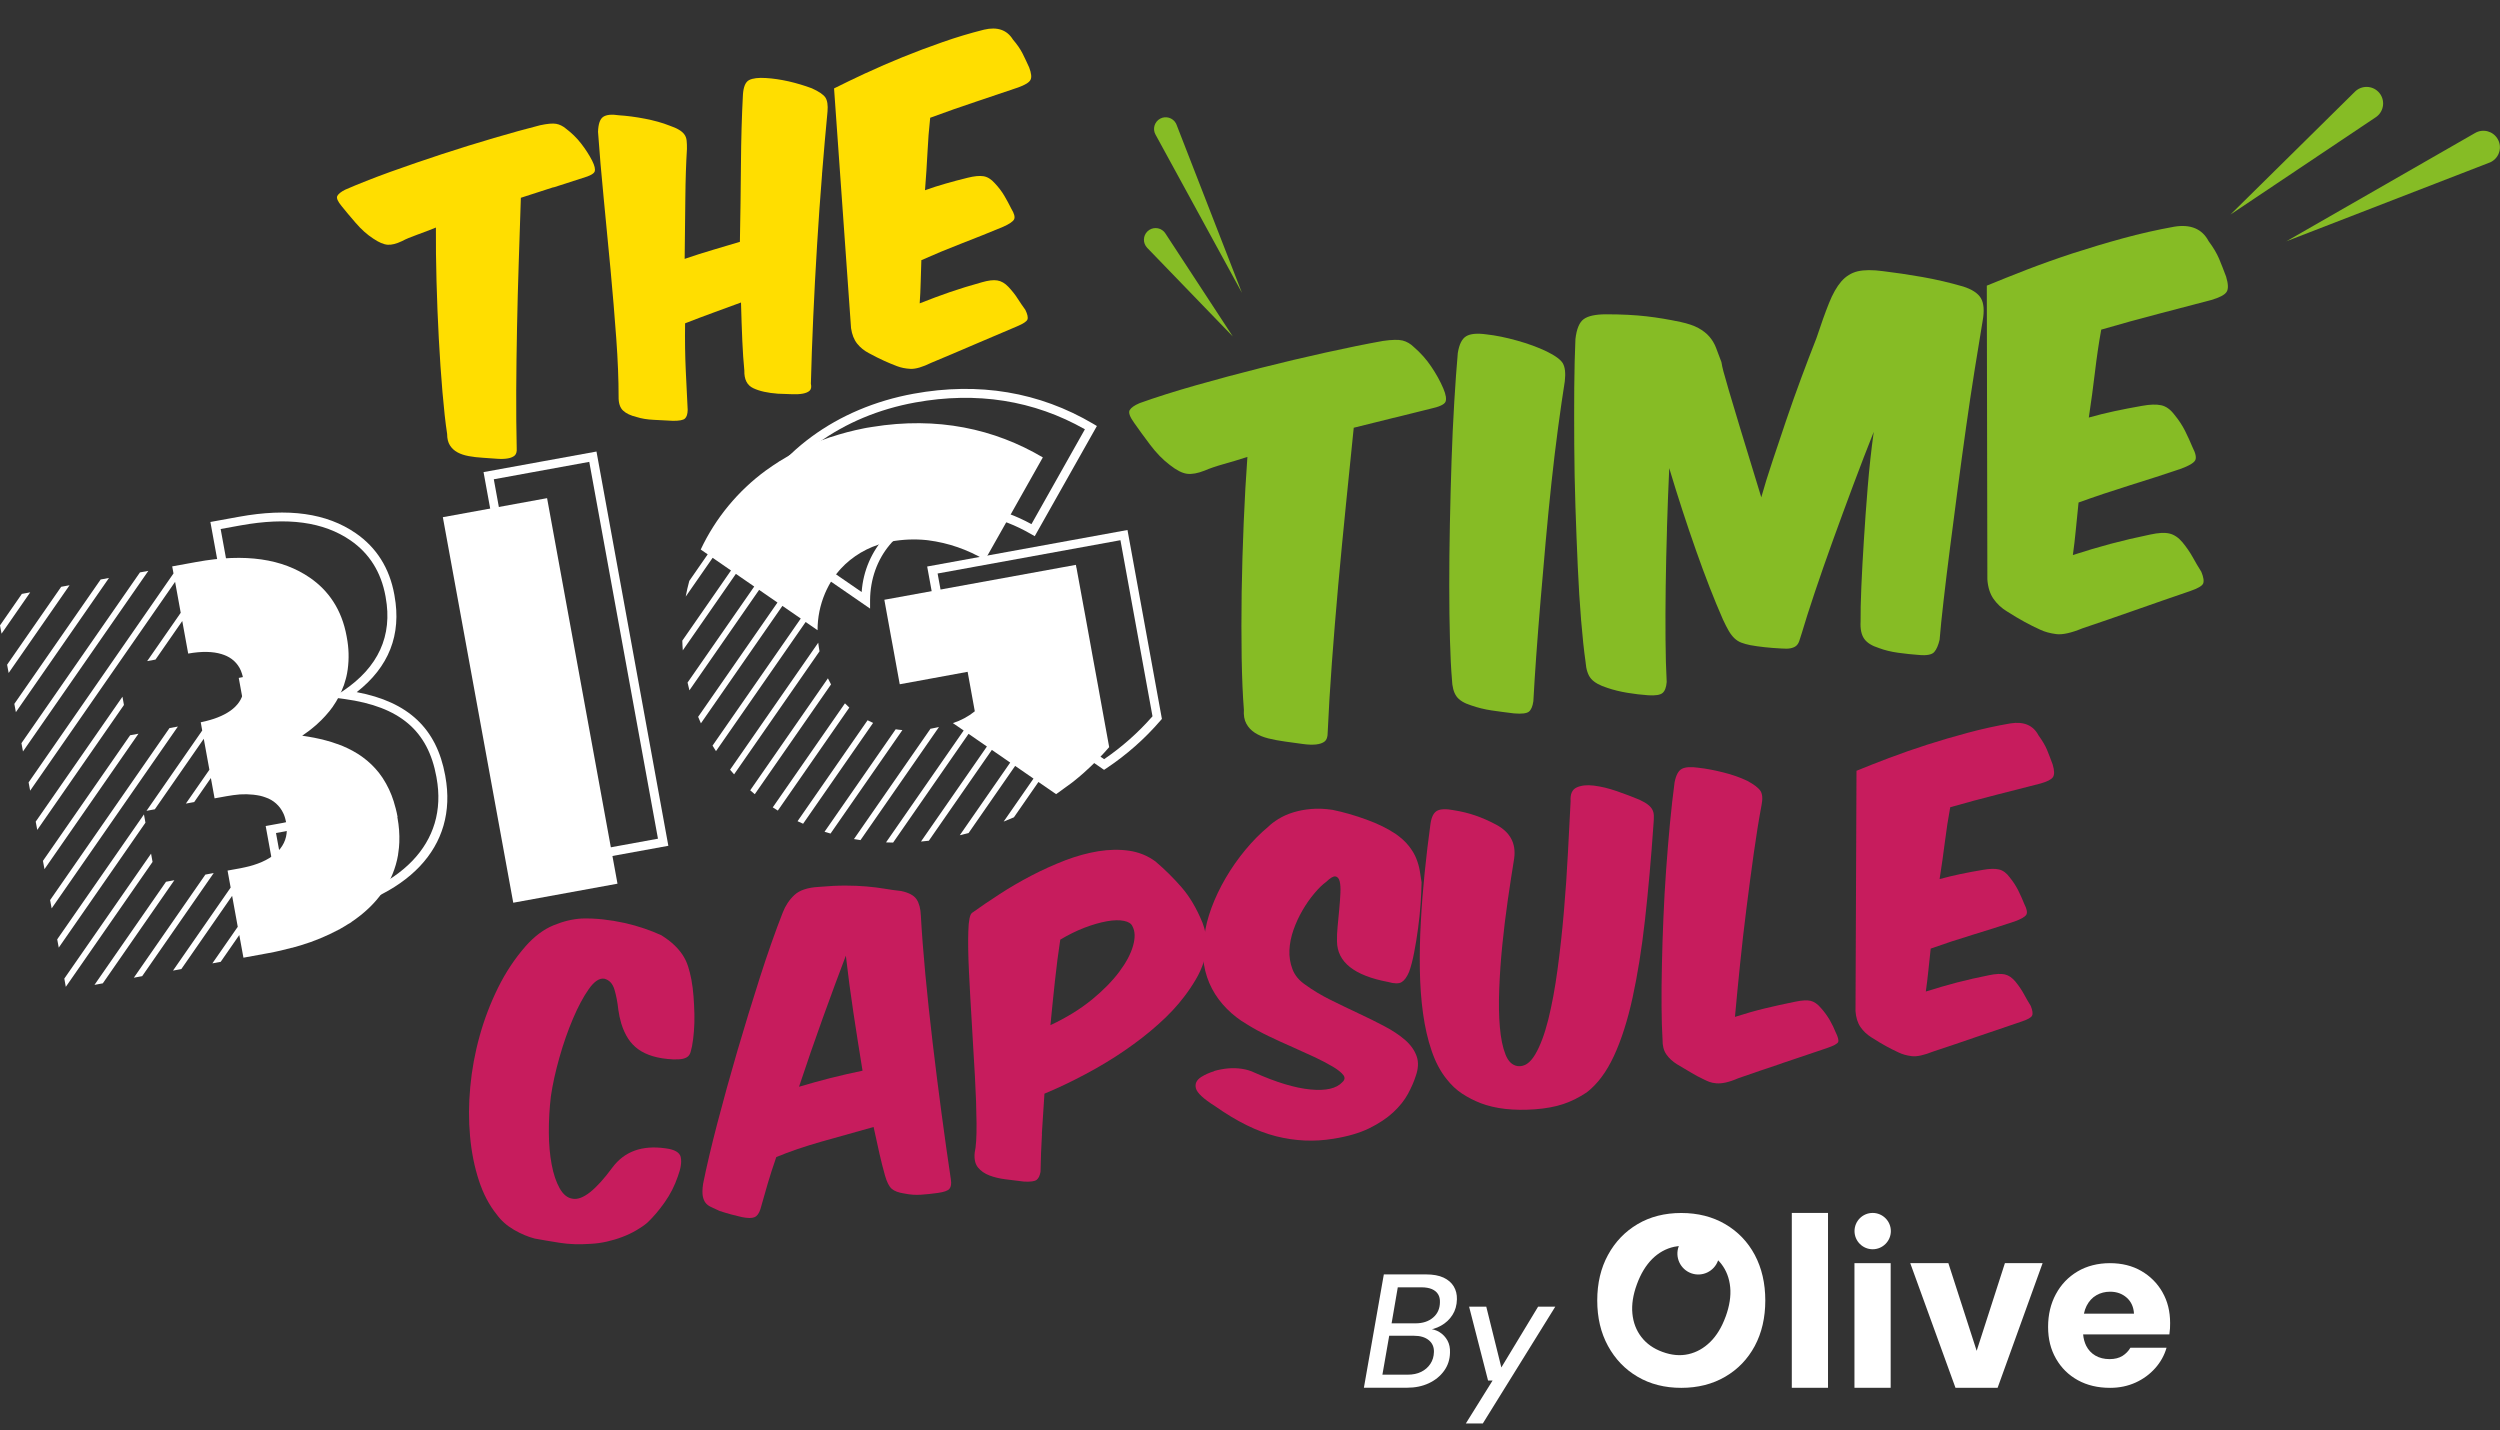 <?xml version="1.0" encoding="UTF-8"?>
<svg id="Livello_1" xmlns="http://www.w3.org/2000/svg" viewBox="0 0 404.62 231.44">
  <rect x="0" y="0" width="404.62" height="231.44" fill="#333333" stroke="none"/>
  <defs>
    <style>
      .cls-1 {
        fill: #ffde00;
      }

      .cls-2 {
        fill: #86bc25;
      }

      .cls-3 {
        fill: #fff;
      }

      .cls-4 {
        fill: #c71c5d;
      }
    </style>
  </defs>
  <g>
    <path class="cls-4" d="M110.18,187.31c.17.79,0,1.83-.48,3.11-.5,1.47-1.2,2.86-2.11,4.15-.91,1.3-1.85,2.4-2.81,3.31-.49.42-1.08.83-1.79,1.24-.7.41-1.45.77-2.25,1.07-.8.31-1.64.56-2.52.76-.89.2-1.76.32-2.61.36-1.81.13-3.48.08-4.99-.16-1.51-.24-2.87-.47-4.07-.69-1.09-.28-2.21-.75-3.35-1.41-1.14-.66-2.08-1.48-2.8-2.48-1.22-1.51-2.19-3.35-2.9-5.53-.71-2.18-1.19-4.55-1.42-7.11-.24-2.56-.23-5.23.03-8.01.26-2.78.76-5.53,1.52-8.25.75-2.71,1.75-5.32,2.98-7.81,1.23-2.49,2.72-4.73,4.47-6.73,1.42-1.6,2.92-2.72,4.5-3.37,1.58-.65,3.11-1.02,4.58-1.1,1.09-.03,2.22.01,3.41.14,1.19.13,2.34.32,3.47.57,1.13.25,2.2.55,3.22.9,1.02.35,1.95.71,2.78,1.1.81.51,1.5,1.03,2.06,1.56.56.53,1.03,1.08,1.4,1.65.37.57.66,1.19.87,1.84.21.65.38,1.36.53,2.12.16.88.28,1.79.35,2.76.07.96.12,1.92.14,2.87.02.95-.01,1.88-.08,2.76-.07.89-.17,1.69-.31,2.41-.07.32-.15.63-.22.91-.08.28-.21.52-.4.7s-.47.32-.85.41c-.38.09-.9.12-1.56.1-1.26-.06-2.35-.23-3.29-.51-.94-.28-1.73-.66-2.38-1.13-.65-.47-1.2-1.05-1.64-1.73-.44-.68-.81-1.48-1.1-2.42-.23-.79-.39-1.53-.48-2.21-.13-1.23-.34-2.33-.63-3.3-.29-.97-.84-1.56-1.65-1.76-.8-.12-1.63.44-2.51,1.69-.88,1.25-1.73,2.84-2.55,4.77-.82,1.93-1.56,4.03-2.2,6.3-.64,2.27-1.1,4.36-1.38,6.27-.23,1.98-.34,3.94-.33,5.86.01,1.93.17,3.66.46,5.2.29,1.54.72,2.81,1.29,3.83.57,1.01,1.27,1.58,2.1,1.69,1.6.29,3.74-1.39,6.43-5.04,1.94-2.61,4.79-3.65,8.57-3.12,1.51.18,2.34.67,2.51,1.46Z"/>
    <path class="cls-4" d="M132.98,184.76c-2.79.8-5.24,1.63-7.34,2.51-.56,1.6-1.03,3.08-1.43,4.44-.4,1.36-.78,2.69-1.14,3.99-.22.69-.54,1.13-.96,1.3-.42.18-1.1.17-2.02-.01-.52-.12-1.1-.27-1.73-.43-.63-.17-1.27-.36-1.92-.58-.5-.24-.94-.44-1.31-.61-.37-.16-.68-.38-.91-.66s-.39-.66-.48-1.13c-.08-.47-.07-1.13.05-1.96.55-2.76,1.32-6.03,2.3-9.79.98-3.76,2.06-7.65,3.23-11.67,1.18-4.02,2.4-8,3.66-11.94s2.5-7.45,3.71-10.54c.43-1.11,1.06-2.06,1.89-2.83.83-.78,2.15-1.21,3.97-1.31,1.58-.14,2.99-.21,4.24-.21,1.25,0,2.39.05,3.44.14,1.04.09,2.02.21,2.91.36.9.15,1.8.28,2.71.38,1.24.26,2.08.71,2.5,1.35.42.64.65,1.53.69,2.65.15,2.75.39,5.89.72,9.43.33,3.54.73,7.23,1.18,11.06.45,3.83.94,7.67,1.45,11.52.51,3.85,1.02,7.41,1.51,10.69.1.69.02,1.18-.23,1.49-.25.31-.87.53-1.87.67-.99.14-1.92.24-2.76.29-.85.06-1.73,0-2.66-.19-.95-.14-1.64-.4-2.06-.77-.42-.37-.78-1.08-1.08-2.13-.31-1.09-.61-2.28-.91-3.59-.3-1.3-.61-2.73-.94-4.28-2.81.78-5.62,1.57-8.41,2.36ZM134.42,174.48c1.71-.43,3.44-.83,5.18-1.19-.51-3.12-1-6.24-1.47-9.35-.47-3.11-.88-6.2-1.23-9.27-1.14,3-2.37,6.32-3.68,9.95-1.31,3.63-2.61,7.39-3.9,11.27,1.68-.5,3.38-.97,5.09-1.41Z"/>
    <path class="cls-4" d="M168.64,183.53c-.12,2.08-.2,4.12-.23,6.11-.11.64-.32,1.08-.64,1.32-.32.24-.99.33-2.01.28-1.03-.13-2.03-.25-3-.37-.97-.12-1.85-.33-2.63-.63-.78-.3-1.4-.73-1.85-1.29-.45-.56-.63-1.35-.53-2.38.22-.96.32-2.56.3-4.78-.02-2.22-.1-4.73-.26-7.54-.15-2.8-.32-5.71-.51-8.73-.18-3.01-.34-5.8-.46-8.35-.12-2.56-.16-4.7-.1-6.45.05-1.74.25-2.73.61-2.98,1.35-.97,2.84-1.98,4.49-3.05,1.64-1.07,3.36-2.06,5.14-2.99,1.78-.93,3.59-1.74,5.42-2.45,1.83-.7,3.62-1.19,5.38-1.48,1.75-.28,3.42-.31,4.99-.08s2.98.8,4.24,1.72c1.5,1.27,2.91,2.67,4.23,4.18,1.32,1.51,2.45,3.43,3.4,5.75.43,1.15.65,2.25.66,3.3,0,1.05-.14,2.07-.46,3.04-.31.98-.75,1.94-1.3,2.87-.55.93-1.17,1.86-1.87,2.77-1.12,1.48-2.5,2.96-4.15,4.43-1.65,1.48-3.47,2.9-5.46,4.26-1.99,1.37-4.1,2.64-6.34,3.83-2.23,1.19-4.45,2.25-6.66,3.17-.16,2.24-.29,4.41-.42,6.49ZM176.7,161.81c1.85-1.52,3.34-3.04,4.46-4.54,1.12-1.5,1.86-2.9,2.22-4.19.37-1.3.34-2.35-.09-3.15-.18-.44-.64-.74-1.38-.89-.74-.15-1.65-.13-2.74.06-1.08.19-2.28.53-3.6,1.03-1.31.5-2.64,1.15-3.97,1.95-.33,2.15-.61,4.37-.86,6.67-.25,2.29-.49,4.69-.73,7.17,2.6-1.22,4.82-2.59,6.68-4.11Z"/>
    <path class="cls-4" d="M196.48,173.35c.75-.22,1.51-.36,2.28-.43.77-.07,1.52-.04,2.26.07.74.11,1.42.32,2.04.62,3.53,1.58,6.54,2.48,9.03,2.72,2.49.24,4.21-.15,5.16-1.18.42-.37.47-.76.16-1.16-.31-.4-.86-.85-1.64-1.32-.79-.47-1.75-.98-2.9-1.53-1.15-.54-2.36-1.09-3.65-1.66-1.29-.56-2.58-1.15-3.87-1.77-1.29-.62-2.47-1.26-3.54-1.93-1.19-.69-2.27-1.53-3.24-2.5-.97-.98-1.78-2.06-2.41-3.26-.63-1.2-1.07-2.5-1.3-3.91-.23-1.41-.21-2.93.07-4.57.15-1.42.54-2.96,1.14-4.6.61-1.64,1.38-3.26,2.31-4.85.93-1.59,1.99-3.1,3.17-4.53,1.18-1.43,2.42-2.68,3.72-3.76.41-.41.96-.83,1.64-1.25.68-.42,1.47-.78,2.37-1.06.9-.28,1.88-.47,2.96-.56,1.08-.09,2.22-.04,3.41.14,1.81.37,3.64.9,5.51,1.58,1.87.68,3.47,1.47,4.8,2.37.86.62,1.56,1.26,2.08,1.93.52.67.92,1.33,1.18,2,.27.67.46,1.33.57,2,.11.67.21,1.29.29,1.86-.02,1.02-.07,2.17-.16,3.47-.09,1.3-.23,2.62-.41,3.97-.18,1.35-.39,2.65-.63,3.89-.24,1.24-.51,2.29-.82,3.15-.35.83-.75,1.38-1.2,1.66-.45.28-1.18.27-2.2-.02-5.48-1.03-8.24-3.22-8.27-6.57-.02-.7.01-1.5.1-2.41.09-.91.17-1.83.26-2.75.09-.93.15-1.8.19-2.63.04-.83,0-1.47-.12-1.94-.12-.47-.36-.73-.69-.78-.34-.05-.83.24-1.49.88-.6.43-1.25,1.06-1.93,1.88-.69.82-1.32,1.72-1.9,2.72-.58,1-1.07,2.05-1.46,3.16-.39,1.11-.61,2.2-.66,3.28-.05,1.08.12,2.11.49,3.09.37.98,1.05,1.81,2.04,2.49,1.26.92,2.64,1.75,4.14,2.49,1.51.75,3,1.46,4.48,2.16,1.48.69,2.88,1.38,4.2,2.08,1.32.69,2.44,1.44,3.35,2.22.91.79,1.54,1.67,1.88,2.63.35.96.29,2.06-.16,3.29-.27.86-.69,1.8-1.24,2.83-.56,1.03-1.36,2.03-2.39,2.99-1.04.96-2.34,1.82-3.91,2.59-1.57.76-3.5,1.32-5.79,1.68-3.09.51-6.17.37-9.26-.41-3.09-.78-6.38-2.41-9.88-4.88-1.88-1.18-2.91-2.15-3.09-2.9-.18-.72.11-1.32.86-1.81.65-.4,1.34-.71,2.09-.93Z"/>
    <path class="cls-4" d="M231.71,170.08c-.62-1.8-1.08-3.81-1.39-6.03s-.48-4.59-.52-7.12c-.04-2.53.01-5.11.16-7.74.14-2.63.35-5.28.62-7.95s.58-5.27.93-7.82c.15-1.15.51-1.88,1.07-2.19.56-.31,1.48-.34,2.76-.09,1.19.19,2.35.47,3.48.86,1.12.39,2.23.88,3.33,1.47,2.27,1.21,3.24,3.02,2.92,5.44-.34,2.07-.68,4.31-1.03,6.72-.35,2.41-.64,4.83-.89,7.28-.25,2.45-.41,4.83-.5,7.14-.09,2.31-.06,4.37.1,6.18.15,1.81.46,3.29.91,4.43.45,1.15,1.11,1.77,1.99,1.89,1.07.12,2.01-.51,2.83-1.91.82-1.4,1.52-3.28,2.11-5.64.59-2.36,1.09-5.07,1.5-8.13.41-3.06.76-6.19,1.03-9.41.28-3.21.49-6.37.65-9.47s.3-5.87.43-8.3c-.08-1.16.24-1.9.98-2.24s1.66-.44,2.79-.3c1.13.14,2.36.43,3.69.89,1.33.46,2.55.92,3.67,1.39.58.27,1.04.53,1.36.78.33.25.57.52.73.81.16.29.24.62.25.99.01.37,0,.81-.05,1.32-.39,5.63-.85,10.8-1.38,15.54-.53,4.73-1.21,8.94-2.02,12.64-.81,3.7-1.82,6.84-3.02,9.42-1.2,2.58-2.66,4.54-4.39,5.87-1.25.83-2.52,1.47-3.83,1.9-1.3.43-2.82.71-4.56.84-3.47.25-6.4-.09-8.79-1-1.03-.4-2.02-.91-2.96-1.52-.94-.61-1.79-1.41-2.55-2.39-.99-1.23-1.79-2.74-2.41-4.55Z"/>
    <path class="cls-4" d="M288.4,172.1c-2.48.83-4.83,1.63-7.06,2.41-.81.35-1.5.58-2.07.7-.57.12-1.07.16-1.5.12-.43-.04-.8-.11-1.11-.23s-.61-.25-.9-.4c-.71-.33-1.36-.68-1.96-1.04-.6-.36-1.38-.83-2.36-1.4-.72-.45-1.31-.98-1.74-1.6s-.64-1.42-.62-2.4c-.09-1.51-.15-3.3-.16-5.38-.01-2.08,0-4.34.06-6.76.05-2.42.13-4.94.24-7.54.11-2.61.25-5.21.44-7.81.19-2.6.39-5.1.62-7.51.23-2.41.48-4.62.75-6.65.23-1.16.62-1.89,1.19-2.18.56-.29,1.46-.35,2.69-.17,1.23.14,2.57.39,4.02.76,1.45.36,2.74.82,3.87,1.36,1.09.59,1.8,1.13,2.13,1.63.32.5.38,1.27.17,2.31-.45,2.4-.87,5.03-1.27,7.89s-.79,5.8-1.17,8.81c-.38,3.02-.73,6.01-1.03,9-.31,2.99-.58,5.84-.83,8.56,1.72-.55,3.33-1.01,4.84-1.37,1.51-.37,3.15-.73,4.93-1.09,1.06-.22,1.88-.27,2.46-.14.58.13,1.16.53,1.71,1.19.55.62,1.02,1.27,1.41,1.94.38.67.7,1.32.94,1.94.38.77.52,1.29.42,1.58-.1.29-.72.63-1.88,1.02-2.35.79-4.76,1.61-7.23,2.44Z"/>
    <path class="cls-4" d="M305.8,122.66c1.94-.74,3.99-1.45,6.13-2.14,2.15-.69,4.35-1.33,6.63-1.94,2.27-.61,4.55-1.11,6.83-1.5,2.17-.34,3.69.31,4.54,1.94.62.85,1.08,1.63,1.38,2.35.29.72.6,1.51.91,2.36.29.97.31,1.65.05,2.04-.26.39-.93.73-2.02,1.04-2.26.59-4.59,1.18-7,1.79-2.41.61-4.95,1.29-7.61,2.05-.33,1.8-.62,3.66-.86,5.58-.24,1.92-.53,3.94-.86,6.05,1.12-.31,2.26-.58,3.39-.82,1.14-.24,2.35-.46,3.65-.68,1.07-.19,1.92-.21,2.56-.06.64.14,1.23.57,1.75,1.28.57.7,1.02,1.41,1.38,2.12.35.71.68,1.44.97,2.17.43.84.54,1.42.33,1.76-.21.34-.83.7-1.87,1.08-2.24.74-4.52,1.47-6.86,2.18-2.34.71-4.58,1.45-6.74,2.22-.14,1.27-.26,2.46-.38,3.59-.12,1.13-.25,2.25-.41,3.36,1.75-.55,3.43-1.04,5.03-1.46,1.6-.42,3.34-.81,5.24-1.19,1.06-.22,1.9-.26,2.53-.12.62.15,1.19.54,1.71,1.17.57.7,1.02,1.37,1.36,2,.34.63.71,1.27,1.11,1.92.3.74.37,1.26.22,1.58-.15.31-.73.64-1.74.97-2.38.8-4.8,1.62-7.26,2.47-2.45.85-4.8,1.64-7.04,2.38-1.48.59-2.62.84-3.43.74-.81-.1-1.53-.3-2.16-.61-.71-.33-1.39-.67-2.04-1.03-.65-.36-1.43-.82-2.33-1.4-.72-.45-1.32-1.01-1.78-1.68-.46-.68-.73-1.54-.8-2.58l.16-38.89c1.58-.65,3.35-1.34,5.29-2.08Z"/>
  </g>
  <g>
    <path class="cls-2" d="M225.66,67.6c-2.12.52-4.3,1.06-6.56,1.63-.41,4.06-.84,8.27-1.28,12.63-.44,4.35-.85,8.67-1.24,12.94-.38,4.28-.72,8.44-1.02,12.48-.3,4.05-.52,7.82-.68,11.33,0,.67-.16,1.13-.48,1.39-.32.26-.79.42-1.4.49-.61.06-1.33.04-2.16-.08-.83-.12-1.75-.25-2.77-.38-1.02-.14-1.95-.31-2.79-.52-.84-.21-1.56-.51-2.17-.9-.6-.39-1.07-.88-1.39-1.48-.33-.6-.46-1.35-.4-2.27-.18-2.26-.3-5.06-.36-8.39-.05-3.33-.05-6.86,0-10.58.06-3.73.17-7.5.33-11.31.16-3.81.36-7.36.6-10.63-1.32.43-2.6.82-3.84,1.16-1.24.35-2.26.7-3.07,1.05-1.13.45-2.08.62-2.86.52-.78-.1-1.7-.57-2.78-1.42-1.12-.84-2.2-1.95-3.23-3.32s-1.88-2.54-2.54-3.49c-.72-.99-.96-1.69-.73-2.08.23-.39.77-.77,1.62-1.13,2.67-.96,5.72-1.92,9.13-2.89,3.41-.97,6.9-1.9,10.46-2.8,3.56-.9,7.07-1.73,10.51-2.49,3.44-.76,6.53-1.39,9.27-1.88,1.45-.21,2.5-.23,3.17-.07.67.17,1.28.52,1.83,1.06,1.09.94,2.03,1.99,2.82,3.17.79,1.17,1.44,2.34,1.94,3.51.44,1.03.55,1.77.35,2.2-.2.43-1.02.8-2.45,1.11-1.79.45-3.75.94-5.87,1.46Z"/>
    <path class="cls-2" d="M252.95,58.82c.35.62.46,1.58.31,2.89-.35,2.2-.71,4.7-1.09,7.52-.38,2.82-.73,5.79-1.07,8.91-.33,3.12-.65,6.32-.94,9.58-.29,3.26-.57,6.45-.83,9.56-.26,3.11-.49,6.05-.69,8.82-.2,2.77-.35,5.23-.47,7.4-.12.83-.36,1.39-.72,1.68-.36.29-1.17.39-2.43.28-1.26-.15-2.46-.31-3.61-.48-1.14-.17-2.24-.44-3.3-.81-1.15-.36-1.95-.85-2.39-1.48-.45-.63-.69-1.56-.73-2.79-.14-1.65-.25-3.79-.32-6.42-.07-2.63-.11-5.53-.11-8.67,0-3.15.03-6.46.1-9.95.07-3.49.16-6.91.27-10.26.11-3.35.26-6.53.44-9.54.18-3,.37-5.64.57-7.91.22-1.41.68-2.33,1.36-2.73.68-.41,1.77-.51,3.28-.3,1.5.16,3.15.5,4.94,1,1.79.5,3.38,1.08,4.76,1.74,1.44.7,2.33,1.36,2.68,1.97Z"/>
    <path class="cls-2" d="M269.8,85.56c-.1,3.26-.17,6.39-.21,9.4-.04,3.01-.05,5.82-.03,8.44.02,2.62.08,4.95.19,6.98-.07.87-.29,1.46-.67,1.78-.38.32-1.15.44-2.31.37-1.11-.08-2.24-.21-3.38-.4-1.15-.19-2.22-.45-3.22-.79-1.25-.39-2.13-.88-2.65-1.48-.51-.59-.81-1.5-.9-2.73-.26-1.82-.5-4.06-.72-6.73-.22-2.66-.4-5.56-.54-8.68-.14-3.13-.27-6.37-.38-9.74-.11-3.37-.17-6.7-.19-9.98-.02-3.29-.02-6.4,0-9.33.03-2.94.09-5.53.19-7.79.19-1.65.64-2.73,1.36-3.24.71-.51,1.9-.76,3.57-.77,2.58,0,4.77.12,6.59.33,1.82.21,3.66.52,5.53.92,1.18.26,2.13.58,2.86.98.72.4,1.32.86,1.77,1.39.46.53.82,1.13,1.08,1.81.26.68.55,1.45.87,2.31.06.42.17.92.32,1.49.15.57.45,1.59.87,3.06.43,1.46,1.05,3.54,1.87,6.24.82,2.7,1.95,6.39,3.39,11.09.5-1.79,1.11-3.76,1.83-5.91.71-2.15,1.45-4.36,2.22-6.61.77-2.26,1.57-4.52,2.41-6.78.84-2.27,1.66-4.41,2.46-6.44.76-2.3,1.44-4.2,2.04-5.69.59-1.49,1.26-2.66,1.99-3.51.74-.84,1.62-1.39,2.66-1.64,1.04-.24,2.41-.25,4.11-.02,1.99.24,4.1.55,6.32.94,2.23.39,4.43.91,6.62,1.54,1.45.46,2.41,1.09,2.89,1.9.47.81.57,2.03.28,3.64-.38,2.3-.81,4.93-1.29,7.91-.48,2.98-.94,6.1-1.4,9.35-.46,3.26-.91,6.57-1.35,9.92s-.86,6.56-1.25,9.62c-.39,3.06-.74,5.88-1.03,8.44-.3,2.57-.51,4.7-.65,6.39-.21.89-.49,1.55-.86,1.98-.37.43-1.18.6-2.43.49-1.11-.08-2.25-.2-3.41-.36s-2.21-.42-3.11-.76c-1.15-.36-1.95-.86-2.4-1.51-.45-.65-.65-1.58-.58-2.78-.02-1.43.03-3.28.12-5.56.1-2.28.23-4.8.41-7.57.17-2.77.38-5.67.63-8.71.25-3.04.57-5.99.97-8.86-1.05,2.63-2.15,5.48-3.3,8.56-1.15,3.08-2.26,6.1-3.33,9.06-1.07,2.97-2.05,5.77-2.93,8.4-.88,2.63-1.58,4.82-2.09,6.56-.16.55-.3.99-.42,1.31-.12.33-.29.58-.5.75-.21.17-.5.3-.87.38-.37.08-.87.09-1.5.04-1.92-.1-3.62-.28-5.08-.55-.54-.11-1.01-.25-1.42-.4-.41-.16-.77-.39-1.1-.7-.33-.31-.64-.71-.92-1.19-.28-.48-.6-1.1-.95-1.86-1.42-3.23-2.88-6.97-4.38-11.24-1.5-4.26-2.94-8.68-4.31-13.25-.15,3.26-.27,6.52-.37,9.78Z"/>
    <path class="cls-2" d="M327.99,43.66c2.37-.91,4.86-1.8,7.48-2.66,2.62-.85,5.31-1.66,8.09-2.42,2.77-.76,5.56-1.39,8.34-1.89,2.65-.43,4.51.35,5.56,2.34.77,1.03,1.33,1.99,1.7,2.86.37.88.74,1.83,1.13,2.88.36,1.19.39,2.02.07,2.49-.31.47-1.13.9-2.46,1.29-2.75.73-5.6,1.48-8.54,2.24-2.94.76-6.04,1.62-9.28,2.56-.4,2.2-.73,4.48-1.01,6.83-.28,2.35-.61,4.82-1,7.4,1.37-.39,2.75-.73,4.14-1.03,1.39-.3,2.87-.58,4.45-.86,1.3-.24,2.34-.27,3.13-.1.79.17,1.5.69,2.15,1.55.7.85,1.26,1.71,1.7,2.58.43.87.84,1.75,1.21,2.65.53,1.02.67,1.74.42,2.16-.25.42-1.01.86-2.27,1.33-2.73.92-5.52,1.83-8.37,2.71-2.85.89-5.59,1.81-8.22,2.76-.16,1.55-.3,3.01-.44,4.39-.13,1.38-.29,2.75-.48,4.11,2.14-.69,4.19-1.3,6.14-1.82,1.95-.52,4.08-1.02,6.4-1.5,1.29-.28,2.32-.34,3.09-.16.76.18,1.46.65,2.1,1.41.7.85,1.25,1.67,1.68,2.44.42.77.88,1.55,1.38,2.34.37.9.46,1.54.28,1.93-.18.38-.89.78-2.11,1.2-2.91.99-5.86,2.02-8.85,3.07-2.99,1.05-5.85,2.04-8.58,2.96-1.8.74-3.2,1.05-4.19.93-.99-.12-1.88-.36-2.64-.72-.87-.4-1.7-.81-2.5-1.25-.8-.43-1.75-1-2.86-1.7-.89-.54-1.62-1.22-2.19-2.04-.57-.82-.9-1.87-.99-3.15l-.09-47.54c1.93-.8,4.09-1.66,6.46-2.58Z"/>
  </g>
  <g>
    <path class="cls-1" d="M89.56,30.31c-1.7.54-3.45,1.11-5.26,1.7-.11,3.34-.22,6.8-.34,10.38-.12,3.58-.21,7.12-.28,10.63-.07,3.51-.11,6.93-.13,10.25-.01,3.32.01,6.41.08,9.28.04.54-.07.93-.31,1.16-.25.23-.62.39-1.11.48-.49.09-1.08.11-1.76.06-.68-.05-1.44-.1-2.28-.16-.84-.05-1.61-.14-2.31-.27-.7-.13-1.31-.33-1.82-.61-.52-.28-.92-.66-1.22-1.13-.3-.47-.45-1.08-.45-1.83-.28-1.83-.53-4.11-.76-6.82s-.43-5.59-.59-8.64c-.16-3.04-.29-6.13-.37-9.25-.08-3.12-.12-6.03-.1-8.71-1.05.43-2.07.81-3.06,1.17-.99.35-1.8.69-2.44,1.03-.9.43-1.66.62-2.3.58-.64-.04-1.42-.37-2.35-1-.96-.62-1.91-1.46-2.83-2.53-.92-1.06-1.68-1.97-2.27-2.71-.64-.77-.88-1.32-.71-1.65.17-.33.59-.67,1.26-1.01,2.13-.93,4.56-1.89,7.29-2.88,2.73-.98,5.52-1.94,8.38-2.88,2.86-.93,5.67-1.81,8.44-2.62,2.77-.81,5.25-1.5,7.46-2.06,1.17-.25,2.03-.33,2.59-.23.55.1,1.07.35,1.56.76.94.71,1.77,1.51,2.48,2.43.71.91,1.3,1.83,1.78,2.76.41.82.55,1.41.41,1.78-.14.36-.79.71-1.94,1.04-1.44.47-3.01.97-4.71,1.52Z"/>
    <path class="cls-1" d="M133.05,28.18c-.3,3.74-.57,7.57-.81,11.49-.24,3.92-.45,7.82-.62,11.68-.17,3.87-.3,7.45-.38,10.74.11.53.05.91-.2,1.14-.25.23-.62.39-1.11.48-.5.09-1.09.12-1.79.09-.7-.03-1.44-.05-2.24-.08-1.65-.12-2.97-.41-3.98-.89-1.01-.47-1.49-1.43-1.45-2.86-.14-1.39-.25-3.01-.33-4.84-.08-1.84-.15-3.9-.21-6.17-1.54.57-3.05,1.12-4.53,1.66-1.48.54-2.99,1.11-4.52,1.71-.04,2.73,0,5.28.11,7.65.11,2.36.22,4.48.31,6.36-.01.67-.16,1.14-.44,1.4-.28.26-.94.38-1.96.37-1-.06-2.03-.12-3.09-.16-1.06-.05-1.99-.2-2.79-.46-.96-.23-1.68-.57-2.18-1.04-.49-.46-.74-1.21-.72-2.24,0-2.73-.12-5.88-.38-9.45-.26-3.58-.57-7.3-.93-11.17-.36-3.87-.73-7.73-1.11-11.58-.38-3.85-.68-7.41-.91-10.67.04-1.27.32-2.08.84-2.43.52-.35,1.37-.43,2.55-.25,1.28.08,2.67.26,4.18.55,1.5.29,2.84.66,4,1.12.64.22,1.15.44,1.54.68.39.23.68.49.87.76.2.27.32.6.36.99.04.38.06.84.05,1.35-.14,2.28-.23,4.94-.26,7.99-.03,3.05-.07,6.31-.11,9.8,1.54-.53,3.07-1.02,4.57-1.46,1.5-.44,2.96-.88,4.37-1.3.08-4.2.14-8.37.17-12.51.03-4.13.14-7.9.32-11.29.08-1.28.41-2.07,1-2.38.59-.3,1.5-.41,2.74-.33,1.16.07,2.38.25,3.67.54,1.29.3,2.53.67,3.74,1.12,1.13.51,1.86,1,2.19,1.48.32.48.44,1.25.35,2.29-.29,3.02-.59,6.41-.89,10.14Z"/>
    <path class="cls-1" d="M140.15,11.83c1.88-.88,3.87-1.74,5.96-2.59,2.09-.84,4.24-1.66,6.46-2.43,2.22-.78,4.46-1.45,6.7-2.01,2.14-.5,3.7.03,4.67,1.6.69.8,1.2,1.55,1.55,2.24.35.7.71,1.46,1.08,2.28.36.95.43,1.63.2,2.03-.23.41-.87.8-1.94,1.19-2.21.75-4.49,1.52-6.85,2.31-2.36.78-4.84,1.66-7.43,2.61-.2,1.82-.35,3.7-.44,5.63-.1,1.94-.23,3.97-.4,6.1,1.1-.4,2.21-.75,3.32-1.07,1.11-.32,2.31-.64,3.58-.95,1.05-.26,1.9-.35,2.55-.25.65.1,1.27.48,1.85,1.14.62.66,1.13,1.33,1.53,2.01.4.68.78,1.38,1.13,2.09.49.8.64,1.38.46,1.74-.18.36-.77.76-1.78,1.21-2.17.9-4.4,1.8-6.68,2.68s-4.46,1.79-6.55,2.72c-.04,1.27-.08,2.48-.11,3.61-.03,1.13-.08,2.26-.16,3.38,1.71-.68,3.34-1.29,4.91-1.83s3.27-1.06,5.14-1.58c1.04-.3,1.88-.41,2.51-.3.63.1,1.23.44,1.79,1.03.62.66,1.12,1.29,1.5,1.9.39.61.81,1.22,1.25,1.83.35.72.46,1.23.34,1.56-.13.32-.68.69-1.66,1.1-2.32.97-4.67,1.98-7.05,3-2.38,1.03-4.66,1.99-6.84,2.9-1.43.7-2.55,1.03-3.37.99-.82-.04-1.55-.19-2.2-.44-.73-.28-1.44-.57-2.11-.88-.68-.31-1.49-.71-2.43-1.22-.75-.39-1.39-.9-1.9-1.54-.51-.64-.84-1.48-.99-2.51l-2.75-38.8c1.53-.77,3.24-1.59,5.12-2.47Z"/>
  </g>
  <path class="cls-2" d="M199.55,54.48l-13.88-14.37c-.72-.75-.7-1.95.05-2.67s1.95-.7,2.67.05c.08.08.16.18.22.28l10.94,16.72Z"/>
  <path class="cls-2" d="M201.01,47.4l-12.29-26.42,12.29,26.42Z"/>
  <path class="cls-2" d="M201.01,47.4l-14-25.63c-.5-.91-.16-2.06.75-2.56.91-.5,2.06-.16,2.56.75.04.07.07.15.1.22l10.59,27.22Z"/>
  <path class="cls-2" d="M360.96,34.76l21.87-17.85-21.87,17.85Z"/>
  <path class="cls-2" d="M360.96,34.76l20.18-19.92c1.05-1.04,2.75-1.03,3.79.02,1.04,1.05,1.03,2.75-.02,3.79-.12.12-.26.23-.39.32l-23.56,15.78Z"/>
  <path class="cls-2" d="M369.98,39.09l31.77-15.16-31.77,15.16Z"/>
  <path class="cls-2" d="M369.98,39.09l30.62-17.57c1.28-.74,2.92-.29,3.65.99.74,1.28.29,2.92-.99,3.65-.11.07-.25.13-.37.17l-32.92,12.75Z"/>
  <g>
    <path class="cls-3" d="M220.74,224.62l3.23-18.36h6.82c1.15,0,2.1.17,2.85.52.74.35,1.29.83,1.65,1.43s.53,1.3.51,2.08c-.02.96-.26,1.81-.72,2.53-.46.73-1.08,1.3-1.84,1.73-.76.43-1.62.69-2.58.77l.42-.26c.72.02,1.35.2,1.9.54s.98.8,1.29,1.36c.31.57.44,1.22.41,1.95-.02,1.12-.34,2.11-.96,2.96-.62.86-1.45,1.53-2.48,2.01-1.03.48-2.2.72-3.49.72h-7ZM223.73,222.49h4.07c.86,0,1.6-.15,2.22-.46.62-.31,1.11-.73,1.48-1.29.37-.55.56-1.19.58-1.93.02-.8-.26-1.44-.84-1.91-.58-.47-1.37-.71-2.39-.71h-4.01l-1.1,6.3ZM225.23,214.18h3.86c1.17,0,2.12-.31,2.85-.93.73-.62,1.1-1.45,1.11-2.48.02-.51-.08-.94-.3-1.3s-.55-.63-1-.83c-.45-.19-1.02-.29-1.72-.29h-3.8l-1,5.82Z"/>
    <path class="cls-3" d="M237.24,230.39l4.33-6.95h-.73l-3.07-11.96h2.78l2.44,9.84,5.95-9.84h2.78l-11.73,18.91h-2.75Z"/>
  </g>
  <rect class="cls-3" x="290" y="196.31" width="5.86" height="28.3"/>
  <polygon class="cls-3" points="319.92 218.63 315.34 204.44 309.17 204.44 316.49 224.61 323.31 224.61 330.59 204.44 324.49 204.44 319.92 218.63"/>
  <path class="cls-3" d="M349.98,209.12c-.83-1.44-1.97-2.58-3.42-3.42-1.45-.84-3.15-1.26-5.08-1.26s-3.73.45-5.23,1.34c-1.5.89-2.67,2.11-3.51,3.67-.84,1.55-1.26,3.32-1.26,5.31s.43,3.65,1.28,5.14c.85,1.49,2.03,2.65,3.53,3.48,1.5.83,3.25,1.24,5.23,1.24,1.5,0,2.88-.29,4.13-.86,1.25-.57,2.3-1.35,3.17-2.33.87-.98,1.48-2.08,1.83-3.3h-5.85c-.31.53-.73.97-1.28,1.32-.55.34-1.24.52-2.08.52-.89,0-1.66-.19-2.31-.57-.65-.38-1.15-.92-1.49-1.6-.27-.55-.43-1.16-.49-1.83h13.96c.05-.33.08-.66.1-.97.01-.32.02-.6.02-.86,0-1.88-.41-3.55-1.24-4.99ZM337.28,212.61c.1-.47.24-.89.43-1.26.39-.76.92-1.34,1.59-1.72.66-.38,1.4-.57,2.22-.57,1.07,0,1.97.33,2.69.97.73.65,1.11,1.51,1.17,2.58h-8.09Z"/>
  <rect class="cls-3" x="300.14" y="204.44" width="5.86" height="20.17"/>
  <path class="cls-3" d="M303.09,196.31c-1.63,0-2.94,1.32-2.94,2.94s1.32,2.94,2.94,2.94,2.94-1.32,2.94-2.94-1.32-2.94-2.94-2.94Z"/>
  <path class="cls-3" d="M279.22,198.12c-2.06-1.2-4.43-1.8-7.11-1.8s-5.04.6-7.07,1.8c-2.03,1.2-3.63,2.86-4.79,4.99-1.16,2.12-1.74,4.58-1.74,7.37s.58,5.24,1.74,7.36c1.16,2.12,2.75,3.79,4.79,4.98,2.03,1.2,4.39,1.8,7.07,1.8s5.06-.6,7.11-1.8c2.06-1.2,3.65-2.86,4.79-4.98,1.13-2.12,1.7-4.58,1.7-7.36s-.57-5.24-1.7-7.37c-1.13-2.12-2.73-3.78-4.79-4.99ZM279.29,213.09c-.62,1.71-1.45,3.08-2.49,4.1-1.04,1.02-2.21,1.68-3.53,1.98-1.31.3-2.72.18-4.21-.37-1.45-.53-2.58-1.33-3.41-2.41-.83-1.08-1.31-2.34-1.45-3.79-.14-1.45.1-3.03.73-4.74.62-1.71,1.46-3.08,2.49-4.11,1.03-1.02,2.22-1.67,3.54-1.96.25-.05.5-.09.75-.12l-.02.07c-.64,1.75.27,3.69,2.02,4.33,1.76.64,3.7-.27,4.34-2.02l.03-.07c.18.18.35.38.51.58.82,1.06,1.3,2.32,1.44,3.77.14,1.45-.11,3.03-.73,4.75Z"/>
  <path id="Tracciato_102" class="cls-3" d="M50.63,148.33l-4.8.88-2.83-15.52,2.8-.51c2.89-.53,7.61-2.07,6.81-6.5l-.03-.18c-.75-4.13-5.21-4.21-8.82-3.55l-2.62.48-2.5-13.71.69-.14c4.77-.97,6.9-3.03,6.34-6.12l-.03-.18c-.71-3.88-4.77-3.99-8.06-3.41l-.7.13-2.83-15.52,4.62-.84c8.01-1.46,14.2-.59,18.91,2.66,3.36,2.32,5.47,5.66,6.24,9.94l.03.18c1.15,6.3-.91,11.54-6.12,15.6,8.37,1.58,12.94,5.9,14.32,13.47l.03.18c2.07,11.37-5.94,19.85-21.44,22.67M46.98,147.54l3.39-.62c14.62-2.66,22.2-10.52,20.29-21.01l-.03-.18c-1.36-7.48-5.93-11.36-14.83-12.59l-1.86-.25,1.56-1.05c5.73-3.84,8.06-8.94,6.92-15.17l-.03-.18c-.71-3.89-2.61-6.92-5.65-9.02-4.38-3.02-10.22-3.81-17.83-2.43l-3.2.58,2.32,12.72c5.07-.71,8.34.97,9.02,4.67l.03.18c.49,2.66-.33,6.1-6.78,7.63l1.99,10.93,1.21-.22c5.93-1.08,9.75.63,10.49,4.7l.03.18c.75,4.13-2.15,7.1-7.96,8.16l-1.39.25,2.31,12.7Z"/>
  <path id="Tracciato_103" class="cls-3" d="M108.17,136.89l-18.28,3.33-11.63-63.81,18.28-3.33,11.63,63.81ZM91.04,138.56l15.45-2.82-11.12-60.99-15.45,2.82,11.12,60.99Z"/>
  <path id="Tracciato_104" class="cls-3" d="M178.69,124.6l-18.27-12.59,1.34-.46c1.07-.35,2.09-.86,2.99-1.53l-.96-5.25-10.98,2-2.75-15.08,32.42-5.91,5.57,30.57-.22.26c-2.55,2.96-5.49,5.56-8.75,7.73l-.41.27ZM163.5,112.4l15.2,10.47c2.89-1.97,5.52-4.3,7.83-6.94l-5.19-28.5-29.59,5.39,2.24,12.27,10.98-2,1.37,7.5-.33.27c-.76.62-1.59,1.13-2.49,1.53"/>
  <path id="Tracciato_105" class="cls-3" d="M140.82,98.5l-20.52-14.15.25-.55c4.87-10.49,14.83-17.8,27.33-20.08,10.55-1.92,20.32-.28,29.05,4.87l.6.36-10.06,17.83-.63-.36c-4.95-2.85-9.76-3.79-14.7-2.89-6.72,1.22-11.27,6.7-11.32,13.62v1.35ZM122.11,83.86l17.35,11.96c.47-6.9,5.62-12.57,12.44-13.7,5.07-.93,10-.04,15.04,2.71l8.65-15.35c-8.27-4.69-17.5-6.15-27.46-4.34-11.82,2.15-21.27,8.97-26.03,18.73"/>
  <path id="Tracciato_106" class="cls-3" d="M132.62,105.3c-.08-.43-.14-.85-.19-1.28l-14.27,20.56c.21.25.43.5.65.75l13.83-19.92-.02-.12Z"/>
  <path id="Tracciato_107" class="cls-3" d="M134,109.78l-12.58,18.13c.24.21.49.42.74.63l12.34-17.77c-.18-.32-.34-.64-.5-.98"/>
  <path id="Tracciato_108" class="cls-3" d="M136.75,113.84l-11.68,16.83c.27.18.54.35.82.52l11.57-16.67c-.24-.22-.47-.45-.7-.68"/>
  <path id="Tracciato_109" class="cls-3" d="M140.41,116.58l-11.33,16.33c.3.14.59.27.9.41l11.33-16.32c-.3-.13-.6-.27-.88-.42"/>
  <path id="Tracciato_110" class="cls-3" d="M144.96,118.04l-11.51,16.58c.32.1.65.2.97.29l11.63-16.75c-.37-.03-.73-.07-1.09-.13"/>
  <path id="Tracciato_111" class="cls-3" d="M150.7,117.92l-.1.02-12.39,17.86c.35.06.7.12,1.06.17l12.7-18.3c-.4.09-.82.17-1.27.26"/>
  <path id="Tracciato_112" class="cls-3" d="M174.22,91.93h0l-.09-.51-31,5.65.18,1,.91,5.01.25,1.34.62,3.41.53,2.91h.03s5.03-.92,5.03-.92l1.35-.25,4.58-.84,1.16,6.39c-1.05.85-2.26,1.5-3.55,1.91l1.75,1.2-12.57,18.11c.38.02.77.03,1.15.03l12.21-17.6,2.97,2.05-10.67,15.38c.42-.04.84-.08,1.27-.13l10.2-14.7,2.97,2.05-8.16,11.76c.48-.11.95-.23,1.42-.35l7.54-10.87,2.97,2.05-4.83,6.96c.56-.22,1.11-.45,1.66-.69l3.97-5.72,2.86,1.97c.11-.07.2-.15.31-.22l-.02.02c.34-.23.65-.48.97-.71.43-.31.87-.62,1.29-.94.04-.03.08-.06.12-.09.63-.49,1.23-1,1.82-1.52.17-.15.34-.31.51-.47.48-.44.95-.88,1.4-1.33.17-.17.35-.35.52-.53.58-.6,1.14-1.2,1.67-1.82l-.66-3.62h0l-.91-5.01h0l-.22-1.23-.94-5.12-.24-1.34-.91-5.01h0l-.25-1.34-1.04-5.68-.12-.67Z"/>
  <path id="Tracciato_113" class="cls-3" d="M132.32,101.96c0-2.03.41-4.04,1.2-5.91.14-.32.28-.64.44-.94.06-.12.12-.25.19-.37.23-.41.47-.82.74-1.21.05-.08.11-.15.17-.22.22-.31.46-.62.71-.91.1-.12.21-.23.31-.35.23-.25.46-.48.7-.71,2.07-1.93,4.66-3.22,7.45-3.7h0c1.88-.34,3.79-.42,5.69-.23.11.01.23.02.34.04,3.24.42,6.35,1.5,9.16,3.17h0l4.31-7.63h0l5.05-8.96c-7.82-4.62-17.05-6.65-27.63-4.93h0c-.31.04-.62.09-.93.15h0c-.14.03-.27.05-.41.08h0c-1.82.36-3.61.83-5.37,1.42v-.02c-.18.07-.37.14-.57.21-.22.08-.45.16-.67.24-.1.04-.21.07-.31.11v.02c-2.35.89-4.6,2-6.71,3.33l.02-.02c-.07.05-.14.1-.22.15-.62.39-1.21.8-1.8,1.22-.07.05-.15.1-.22.15h0c-4.53,3.32-8.16,7.72-10.55,12.8l1.13.78-2.98,4.3c-.23.83-.42,1.68-.58,2.54l4.36-6.28,2.97,2.05-7.88,11.36c.01.52.04,1.05.08,1.57l8.59-12.38,2.97,2.05-10.79,15.54c.09.43.19.85.3,1.26l11.28-16.26,2.97,2.05-12.84,18.5c.14.35.29.7.45,1.05l13.19-19.01,2.97,2.05-14.28,20.57c.18.3.37.6.56.89l14.51-20.9,1.93,1.33Z"/>
  <rect id="Rettangolo_49" class="cls-3" x="77.23" y="81.65" width="17.15" height="63.43" transform="translate(-18.97 17.26) rotate(-10.35)"/>
  <path id="Tracciato_114" class="cls-3" d="M3.54,96.12l-3.54,5.1.25,1.34,4.64-6.69-1.35.25Z"/>
  <path id="Tracciato_115" class="cls-3" d="M9.91,94.96l-8.76,12.62.25,1.34,9.86-14.2-1.35.25Z"/>
  <path id="Tracciato_116" class="cls-3" d="M16.29,93.79l-13.97,20.13.25,1.34,15.07-21.72-1.35.25Z"/>
  <path id="Tracciato_117" class="cls-3" d="M22.66,92.63L3.47,120.28l.25,1.34,20.29-29.23-1.35.25Z"/>
  <path id="Tracciato_118" class="cls-3" d="M19.82,112.76l-14.04,20.22.25,1.34,14.03-20.22-.24-1.34Z"/>
  <path id="Tracciato_119" class="cls-3" d="M21.06,119c-4.7,6.78-9.41,13.55-14.11,20.33l.25,1.34c5.07-7.31,10.14-14.61,15.21-21.92l-1.35.25Z"/>
  <path id="Tracciato_120" class="cls-3" d="M27.43,117.84l-19.32,27.84.25,1.34,20.43-29.43-1.35.25Z"/>
  <path id="Tracciato_121" class="cls-3" d="M23.3,131.81l-14.04,20.22.25,1.34,14.03-20.22-.24-1.34Z"/>
  <path id="Tracciato_122" class="cls-3" d="M24.45,138.16l-14.04,20.22.24,1.34,14.04-20.22-.24-1.34Z"/>
  <path id="Tracciato_123" class="cls-3" d="M26.87,142.71l-11.58,16.69,1.35-.25,11.58-16.69-1.35.25Z"/>
  <path id="Tracciato_124" class="cls-3" d="M33.24,141.55l-11.58,16.69,1.35-.25,11.58-16.69-1.35.25Z"/>
  <path id="Tracciato_125" class="cls-3" d="M64.35,132.23c-.08-.46-.18-.89-.29-1.32h0s-.02-.05-.02-.08c-.05-.21-.12-.42-.18-.63-.05-.17-.09-.34-.14-.5h0c-.41-1.32-1.01-2.59-1.77-3.76h0c-.03-.06-.07-.11-.11-.16-.09-.14-.19-.27-.29-.4-.07-.09-.13-.19-.2-.28h0c-.75-.95-1.63-1.81-2.62-2.53h0c-.12-.1-.25-.18-.38-.27s-.24-.17-.37-.25c-.02-.01-.03-.02-.05-.03h0c-1.03-.64-2.13-1.18-3.28-1.59h0s-.02,0-.03,0c-.11-.04-.23-.08-.35-.12-.19-.07-.38-.13-.58-.2h0c-1.24-.38-2.5-.67-3.78-.88h0c-.33-.06-.66-.11-1-.16.38-.26.76-.53,1.12-.8.1-.07.19-.15.28-.22.28-.22.54-.44.81-.67.05-.05.11-.09.16-.14.03-.02.05-.05.08-.08.44-.39.85-.8,1.24-1.23.05-.06.11-.12.16-.18.4-.44.77-.9,1.11-1.38.01-.02.03-.04.04-.07.34-.49.65-.99.92-1.52.02-.04.04-.07.06-.11.27-.52.5-1.06.7-1.61.02-.05.04-.09.06-.13s.03-.11.05-.16c.1-.28.18-.57.26-.87.03-.11.06-.23.09-.34.09-.36.16-.74.21-1.12,0-.04.02-.08.02-.12h0c.23-1.72.18-3.46-.15-5.16l-.03-.18c-.79-4.34-2.94-7.41-5.95-9.48-4.4-3.03-10.38-4-18.37-2.54l-3.91.71.21,1.14L4.63,126.63l.25,1.34,23.46-33.8.91,5.01-5.43,7.82,1.35-.25,4.33-6.24.96,5.27c2.19-.39,3.99-.35,5.39.08.28.08.55.19.82.31,1.21.55,2.12,1.59,2.49,2.86.08.24.14.49.19.74l.03.18c.52,2.87-.97,4.92-4.14,6.16-.37.15-.77.28-1.18.4-.49.14-1.02.28-1.57.39l.24,1.33-9.02,13,1.35-.25,7.92-11.41.91,5.01-3.81,5.48,1.35-.25,2.7-3.89.6,3.29,1.94-.35c.37-.07.73-.12,1.08-.17,1.44-.22,2.91-.19,4.34.1.3.07.6.16.89.27,1.27.42,2.31,1.35,2.87,2.56.05.1.09.2.13.3.03.08.06.17.09.25.04.11.07.22.1.34.04.16.09.33.12.5l.03.18c.58,3.2-1.35,5.6-5.33,6.83-.41.13-.85.24-1.31.34-.25.05-.49.11-.75.16l-2.1.38.5,2.75-9.33,13.44,1.35-.25,8.22-11.85.91,5.01-4.11,5.92,1.35-.25,3.01-4.34.67,3.67,4.09-.75c1.32-.24,2.56-.54,3.76-.86l-.02.02c.5-.13.99-.27,1.47-.42h0c2.13-.64,4.2-1.5,6.16-2.55l-.02.03c.09-.05.17-.11.26-.16.4-.22.77-.45,1.15-.69.2-.12.41-.24.61-.36l.02-.04c4.22-2.83,6.81-6.53,7.55-10.88h0s0-.06,0-.08c.01-.06.02-.13.03-.19.09-.58.15-1.15.17-1.74h0c.05-1.32-.05-2.64-.29-3.94l-.03-.18Z"/>
</svg>